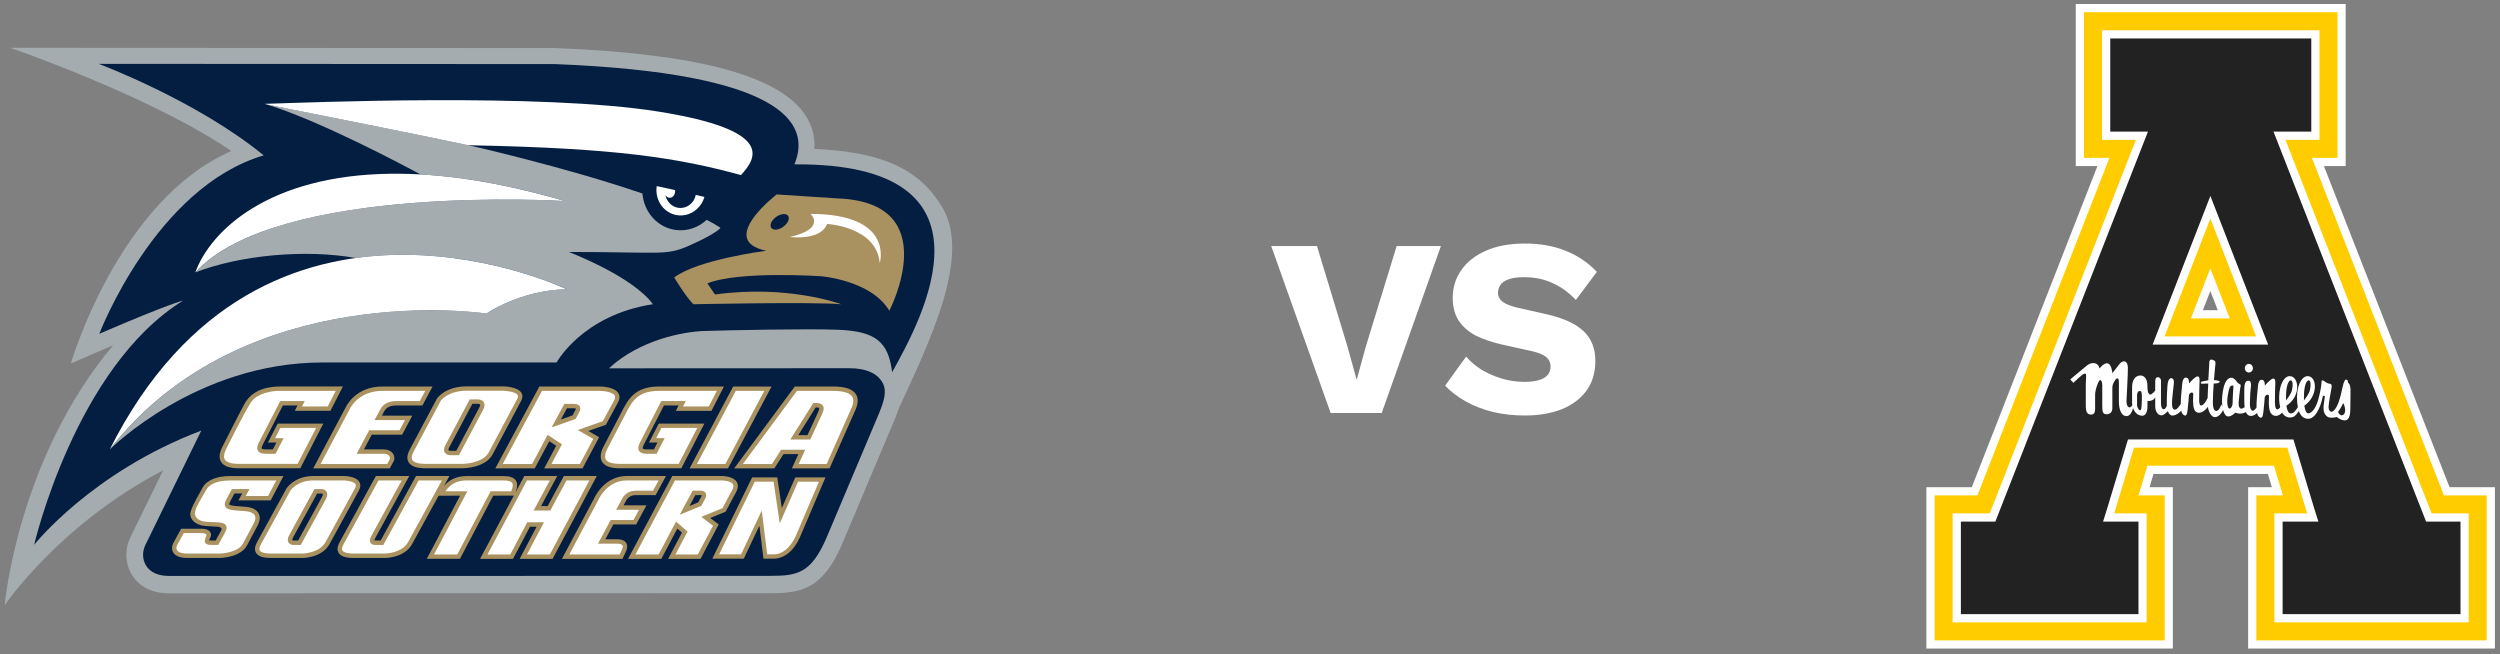 <svg width="489" height="128" viewBox="0 0 489 128" fill="none" xmlns="http://www.w3.org/2000/svg">
<rect x="0" y="0" width="489" height="128" fill="#808080" stroke="none"/>
<path d="M2.008 9.354C2.008 9.354 29.534 18.81 45.252 29.539C23.103 39.205 13.865 71.091 13.865 71.091C13.865 71.091 21.654 67.734 22.142 67.525C3.396 89.847 0.916 118.382 0.916 118.382C0.916 118.382 11.597 102.565 31.894 92.014C28.706 98.541 25.75 104.594 25.488 105.131L25.428 105.256C24.96 106.266 24.714 107.406 24.714 108.542C24.714 109.917 25.083 111.249 25.776 112.397C26.792 114.068 28.886 116.054 33.129 116.054L150.698 116.032C156.506 116.032 160.911 115.345 164.7 106.447C164.706 106.439 174.913 82.254 174.913 82.254C175.18 81.604 175.497 80.826 175.765 79.969C181.688 67.128 190.001 50.241 184.386 40.688C179.774 32.843 172.304 29.737 159.28 29.12C159.297 28.886 159.319 28.65 159.319 28.419C159.319 26.389 158.753 24.451 157.624 22.676C152.642 14.854 136.637 10.512 108.696 9.405H108.635L2.008 9.349L2.008 9.354Z" fill="#A5ACAF"/>
<path d="M19.302 12.486C19.302 12.486 38.429 19.631 51.579 30.391C30.355 36.661 19.423 65.293 19.423 65.293C33.293 59.315 35.821 58.789 35.821 58.789C14.74 71.804 6.677 106.571 6.677 106.571C6.677 106.571 17.885 92.36 39.368 84.226C35.026 93.107 28.407 106.662 28.407 106.662L28.381 106.722C28.151 107.221 27.985 107.86 27.985 108.542C27.985 109.21 28.144 109.924 28.548 110.594C29.381 111.967 30.922 112.659 33.13 112.659L150.7 112.637C155.916 112.637 158.681 112.187 161.713 105.074L171.922 80.891C172.914 78.473 173.5 76.547 172.692 74.976C171.739 73.117 169.542 72.007 166.037 72.021L119.111 72.043C125.124 66.477 133.625 64.886 137.656 64.746C142.385 64.585 157.895 64.268 163.825 64.497C171.266 64.781 173.756 66.818 174.503 72.8C180.285 62.428 197.106 31.841 155.384 32.148C158.846 23.894 152.685 14.284 108.575 12.535L19.303 12.488L19.302 12.486Z" fill="#041E42"/>
<path d="M138.232 42.997C136.621 44.497 134.432 45.292 132.149 44.98C128.579 44.495 125.945 41.465 125.662 37.858C110.578 32.677 91.824 28.447 91.607 28.397C91.588 28.397 91.572 28.397 91.562 28.397C84.245 26.796 58.185 21.62 52.791 20.543C52.158 20.416 51.802 20.307 51.802 20.307C62.333 23.466 79.162 32.453 82.22 34.108C90.346 34.559 99.73 36.154 110.507 39.316C110.507 39.316 103.179 38.869 93.088 39.085C75.15 39.492 48.419 42.075 38.229 53.276C47.104 49.843 59.901 48.724 69.584 50.466C91.662 47.394 110.852 56.562 110.852 56.562C101.782 56.738 95.181 61.32 95.181 61.32C95.181 61.32 47.787 54.146 21.488 87.906C21.488 87.906 38.378 70.901 63.045 70.901H108.864C108.864 70.901 113.905 61.625 127.708 59.504C123.721 54.021 111.261 49.286 111.261 49.286C129.728 49.286 130.217 50.099 135.019 47.947C140.467 45.503 140.918 44.549 140.918 44.549C140.134 44.033 139.233 43.516 138.234 42.998" fill="#A5ACAF"/>
<path d="M151.916 38.035C151.916 38.035 140.143 47.048 149.862 49.044C149.862 49.044 136.362 50.789 131.877 54.28C131.877 54.28 134.124 58.014 135.621 59.511C135.621 59.511 159.085 59.012 164.563 59.511C164.563 59.511 154.17 55.619 139.862 57.601L138.364 55.441C144.332 52.945 160.582 54.031 160.582 54.031C160.582 54.031 170.435 54.801 173.949 60.788C173.949 60.788 185.009 39.574 163.822 38.809L151.916 38.035ZM91.296 75.574C87.078 75.574 85.529 77.87 85.462 77.966L85.454 77.983L80.147 87.949C79.613 88.943 79.539 89.773 79.924 90.418C80.399 91.211 81.481 91.589 83.231 91.589H90.481C90.659 91.589 94.929 91.56 96.367 88.861L101.935 78.405C102.32 77.677 102.179 77.148 101.994 76.834H101.986C101.253 75.612 98.569 75.574 98.265 75.574H91.296ZM54.835 75.598L54.833 75.6C53.203 75.6 49.598 75.824 47.864 78.918C47.016 80.433 43.571 87.252 43.571 87.252C43.374 87.623 42.952 88.439 42.952 89.276C42.952 89.632 43.028 89.995 43.231 90.329C43.747 91.181 44.894 91.597 46.729 91.597H58.739L63.24 82.856H54.318L52.404 86.563H54.065C53.782 87.112 53.502 87.653 53.372 87.905H52C51.319 87.905 51.204 87.749 51.192 87.727C51.183 87.712 51.17 87.69 51.17 87.63C51.17 87.527 51.217 87.304 51.432 86.889C51.432 86.889 54.688 80.566 55.334 79.31H58.198L57.661 80.359H64.635L67.07 75.598H54.835ZM74.801 75.6C69.579 75.6 67.756 79.381 67.623 79.671C67.615 79.684 61.265 91.619 61.265 91.619H76.247L77.092 90.032L77.107 89.958C77.122 89.847 77.129 89.743 77.129 89.639C77.129 89.239 77.011 88.883 76.759 88.587C76.395 88.157 75.795 87.912 75.061 87.905H71.186C71.616 87.097 72.541 85.355 72.717 85.021H78.664L80.636 81.31H74.698C74.92 80.889 75.157 80.445 75.157 80.445C75.558 79.697 76.343 79.313 77.5 79.313H82.63L84.609 75.6H83.89H74.801ZM105.5 75.6L96.886 91.619H104.596C104.596 91.619 107.057 87.008 107.435 86.296C107.85 86.57 108.429 86.948 108.792 87.193C108.481 87.771 106.442 91.619 106.442 91.619H113.944L117.191 85.518C117.191 85.518 115.827 84.732 115.064 84.294C116.161 83.909 118.504 83.094 118.504 83.094L120.868 78.737C121.091 78.331 121.172 77.976 121.172 77.682C121.172 77.358 121.076 77.106 120.965 76.921C120.201 75.644 117.599 75.6 117.31 75.6H105.76H105.5ZM128.86 75.6C124.145 75.611 122.84 78.138 121.588 80.581C121.58 80.6 118.103 87.252 118.103 87.252C117.829 87.786 117.088 89.202 117.77 90.329C118.289 91.181 119.43 91.597 121.261 91.597H133.279L137.778 82.856H128.853L126.94 86.563H128.601C128.319 87.112 128.037 87.653 127.904 87.905H126.532C125.85 87.912 125.739 87.749 125.724 87.734C125.717 87.719 125.709 87.69 125.709 87.638C125.709 87.527 125.754 87.312 125.969 86.889C125.969 86.889 129.223 80.568 129.868 79.313H132.73C132.626 79.516 132.196 80.361 132.196 80.361H139.165L141.604 75.6H140.907H128.86ZM143.413 75.6L134.887 91.619H142.397L150.922 75.6H150.211H143.413ZM155.459 75.6L143.605 91.619H151.456L153.258 88.831H156.164C155.823 89.573 154.896 91.619 154.896 91.619H162.258L167.106 80.672L167.113 80.66C167.862 79.149 167.966 77.992 167.432 77.131C166.787 76.097 165.312 75.599 162.91 75.6H155.674H155.459ZM92.394 78.986H93.498C93.609 78.988 93.839 79.042 93.891 79.145C93.906 79.167 93.913 79.195 93.913 79.239C93.913 79.338 93.876 79.494 93.758 79.708C93.758 79.708 89.977 86.815 89.25 88.179H88.116C87.975 88.179 87.767 88.135 87.723 88.053C87.708 88.038 87.708 88.016 87.708 87.979C87.708 87.89 87.738 87.734 87.856 87.512C87.856 87.512 91.667 80.356 92.394 78.986ZM159.552 79.674C160.13 79.692 160.226 79.817 160.226 79.824C160.234 79.835 160.249 79.859 160.249 79.905C160.249 80.014 160.197 80.256 159.952 80.769C159.945 80.775 158.38 84.168 157.943 85.117H156.142C156.779 84.094 159.337 80.014 159.552 79.674ZM110.897 79.853H112.046C112.469 79.853 112.61 79.906 112.647 79.931C112.647 79.959 112.64 80.037 112.543 80.198H112.551C112.551 80.198 112.15 80.941 111.98 81.26C111.787 81.328 110.668 81.718 109.711 82.053C110.193 81.151 110.749 80.125 110.897 79.853ZM61.281 93.109C57.659 93.109 56.119 95.415 56.054 95.511L56.045 95.526L50.294 106.023C50.101 106.372 49.59 107.306 50.071 108.121C50.478 108.811 51.425 109.137 52.974 109.137H59.148C59.303 109.144 62.978 109.115 64.456 106.416L70.186 95.956C70.626 95.155 70.485 94.599 70.29 94.266C69.63 93.146 67.464 93.109 67.222 93.109H61.281ZM73.52 93.109L66.447 106.023C66.254 106.372 65.742 107.306 66.224 108.121C66.63 108.811 67.579 109.137 69.127 109.137H75.298C75.461 109.144 79.131 109.115 80.606 106.416L85.781 96.971C86.604 96.964 89.154 96.957 89.999 96.949C89.398 98.083 83.483 109.307 83.483 109.307H89.969C89.969 109.307 96.249 97.394 96.478 96.949C96.893 96.949 100 96.942 100.504 96.942L93.898 109.315H100.341C100.341 109.315 103.439 103.451 103.662 103.028H104.967C104.425 104.051 101.645 109.315 101.645 109.315H108.08L116.732 93.109H116.005H110.289C110.289 93.109 107.354 98.565 107.131 98.988H105.834C106.375 97.972 108.992 93.109 108.992 93.109H102.557L100.83 96.326C101.008 95.874 101.149 95.377 101.149 94.918C101.149 94.584 101.082 94.266 100.897 93.984C100.511 93.398 99.733 93.124 98.517 93.124H91.23C89.087 93.124 87.753 94.006 86.841 95.059L87.901 93.109H87.167H81.37C81.37 93.109 74.705 105.282 74.46 105.719H73.494C73.351 105.719 73.276 105.704 73.232 105.69C73.243 105.608 73.305 105.423 73.542 104.985L80.05 93.109H73.52ZM122.581 93.109C118.326 93.109 116.435 97.046 116.361 97.209L110.245 108.677L109.911 109.315H121.751L122.329 108.099C122.722 107.38 122.781 106.72 122.499 106.231C122.195 105.727 121.573 105.475 120.646 105.475H118.407C118.845 104.659 119.786 102.91 119.964 102.583H124.434L126.443 98.847H121.973C122.195 98.424 122.433 97.98 122.433 97.98C122.84 97.231 123.485 96.845 124.36 96.845H128.252L130.261 93.109H129.535H122.581ZM131.499 93.109L122.848 109.315H129.357C129.357 109.315 132.048 104.214 132.485 103.391C132.834 103.688 133.138 103.962 133.39 104.177C133.108 104.704 130.691 109.315 130.691 109.315H137.022L140.581 102.576C140.581 102.576 139.498 101.76 138.913 101.323C139.825 100.952 141.923 100.092 141.923 100.092L143.976 96.267C144.213 95.837 144.325 95.437 144.325 95.066C144.325 94.784 144.258 94.517 144.11 94.28C143.435 93.146 141.456 93.109 141.233 93.109H131.759H131.499ZM44.836 93.124C42.65 93.124 40.499 93.806 39.657 95.34C38.91 96.704 37.752 98.595 37.304 100.033C36.857 101.471 38.249 102.761 40.17 102.88C40.175 102.88 42.505 103.021 42.505 103.021C43.317 103.065 43.44 103.436 43.271 103.747C43.271 103.747 42.385 105.363 42.186 105.727H41.322C41.088 105.727 40.971 105.704 40.91 105.69C40.926 105.615 40.972 105.482 41.11 105.208C41.229 104.97 41.274 104.77 41.274 104.592C41.274 104.385 41.208 104.222 41.136 104.096C40.809 103.554 40.013 103.428 39.403 103.414H35.438L33.853 106.305C33.825 106.364 33.39 107.283 33.902 108.099C34.335 108.788 35.279 109.137 36.706 109.137H43C43.168 109.137 47.013 109.055 48.295 106.713C48.298 106.713 50.347 102.858 50.347 102.858C50.686 102.25 50.807 101.738 50.807 101.323C50.807 100.945 50.709 100.641 50.591 100.419C50.216 99.714 49.356 99.255 48.235 99.151C48.232 99.151 46.016 98.973 45.873 98.958C45.622 98.921 44.91 98.817 44.832 98.691C44.83 98.691 44.828 98.684 44.828 98.654C44.828 98.573 44.868 98.35 45.177 97.787C45.177 97.787 45.636 96.942 45.859 96.527H47.361C47.172 96.89 46.648 97.876 46.648 97.876H52.949L55.445 93.124H54.747H44.836ZM147.127 93.376L147.008 93.613L139.328 109.27H145.488C145.488 109.27 147.69 104.607 148.535 102.828C148.765 104.696 149.336 109.27 149.336 109.27H151.597H151.612C152.828 109.189 155.118 108.462 156.698 104.54L161.212 93.962L161.464 93.383H155.556C155.556 93.383 153.695 97.631 152.931 99.381C152.657 97.557 152.034 93.383 152.034 93.383L147.127 93.376ZM62.028 96.541H62.923C62.984 96.541 63.105 96.579 63.134 96.63C63.143 96.645 63.148 96.667 63.148 96.704C63.148 96.801 63.108 96.979 62.958 97.246L58.316 105.727H57.383C57.301 105.727 57.189 105.682 57.172 105.66C57.166 105.645 57.167 105.63 57.167 105.601C57.167 105.519 57.2 105.349 57.352 105.067C57.352 105.067 61.276 97.913 62.028 96.541ZM136.005 96.845H136.902C137.117 96.845 137.214 96.875 137.265 96.89C137.258 96.942 137.228 97.031 137.147 97.194C137.147 97.194 136.732 97.957 136.561 98.269C136.405 98.335 135.664 98.647 134.864 98.973C135.353 98.061 135.864 97.112 136.005 96.845Z" fill="#A99260"/>
<path d="M84.735 19.597C69.399 19.649 55.902 20.19 51.777 20.315C51.777 20.315 52.133 20.426 52.766 20.553C58.158 21.63 84.224 26.803 91.541 28.403C91.637 28.406 92.164 28.418 92.26 28.421C120.505 28.984 132.522 30.848 144.932 34.244C147.927 30.96 151.753 25.493 128.756 21.821C117.258 19.985 100.081 19.546 84.735 19.597ZM76.484 33.983C52.601 34.249 41.17 45.1 38.204 53.286C54.135 35.776 110.482 39.325 110.482 39.325C97.086 35.395 85.833 33.879 76.484 33.983ZM128.46 36.404C128.452 36.427 128.445 36.451 128.445 36.47C128.067 39.215 129.898 41.744 132.515 42.101C134.887 42.426 137.111 40.858 137.786 38.522C137.267 38.394 136.696 38.259 136.096 38.118C135.777 39.752 134.302 40.874 132.708 40.655C131.403 40.474 130.41 39.447 130.165 38.168C130.358 38.478 130.662 38.686 131.003 38.686C131.588 38.686 132.055 38.103 132.055 37.385C132.055 37.311 132.048 37.247 132.04 37.179C131.403 37.035 130.743 36.891 130.083 36.749C129.542 36.63 129.001 36.516 128.46 36.404ZM158.558 41.843C158.551 41.843 161.672 44.731 154.511 46.346C154.511 46.346 160.515 47.155 161.783 43.804C161.783 43.804 171.428 44.303 172.08 51.44C172.08 51.44 175.016 41.857 158.558 41.843ZM79.146 49.837C78.567 49.835 77.997 49.84 77.411 49.852C58.825 50.225 36.487 58.061 21.466 87.912C47.765 54.152 95.159 61.329 95.159 61.329C95.159 61.329 101.757 56.747 110.831 56.57C110.831 56.57 96.908 49.914 79.146 49.837ZM91.296 76.427C87.649 76.427 86.3 78.269 86.189 78.424C85.944 78.889 80.903 88.35 80.903 88.35C80.799 88.542 80.539 89.032 80.539 89.491C80.539 89.662 80.569 89.825 80.658 89.973C80.955 90.47 81.844 90.729 83.231 90.729H90.473C90.518 90.729 94.417 90.7 95.611 88.461L101.178 77.998C101.29 77.791 101.319 77.634 101.319 77.52C101.319 77.387 101.275 77.312 101.253 77.275C100.904 76.698 99.295 76.43 98.265 76.427H91.296ZM74.801 76.453C70.065 76.453 68.465 79.885 68.399 80.032L68.395 80.049L68.386 80.063H68.39C68.39 80.063 63.297 89.632 62.698 90.759H75.736C75.891 90.47 76.21 89.877 76.269 89.766C76.269 89.721 76.277 89.677 76.277 89.639C76.277 89.439 76.225 89.276 76.106 89.143C75.906 88.906 75.535 88.765 75.061 88.757H69.759L72.205 84.161H78.152C78.308 83.864 78.849 82.849 79.212 82.162H73.268L74.409 80.037C74.787 79.311 75.632 78.45 77.5 78.45H82.118C82.274 78.156 82.815 77.141 83.179 76.453H74.801ZM54.319 76.458C53.359 76.458 50.418 76.875 49.204 78.544C47.991 80.213 44.334 87.645 44.334 87.645C44.187 87.927 43.817 88.639 43.817 89.276C43.817 89.491 43.858 89.699 43.968 89.877C44.305 90.433 45.262 90.729 46.73 90.729H58.215C58.425 90.329 61.306 84.732 61.834 83.709H54.844C54.689 84.005 54.167 85.021 53.816 85.71H55.472L53.898 88.757H52C51.204 88.765 50.7 88.572 50.456 88.179C50.141 87.66 50.402 87.008 50.666 86.496L54.81 78.45H59.601C59.601 78.45 59.169 79.296 59.064 79.499H64.111C64.285 79.157 65.249 77.276 65.668 76.458H54.319ZM106.019 76.458C105.79 76.879 98.939 89.617 98.324 90.759H104.084C104.307 90.344 107.117 85.058 107.117 85.058L109.919 86.897L107.873 90.759H113.433C113.64 90.366 115.724 86.459 116.05 85.844C115.516 85.54 113.003 84.109 113.003 84.109C113.003 84.109 117.614 82.486 117.903 82.385C118.051 82.115 120.12 78.328 120.12 78.325C120.275 78.039 120.312 77.834 120.312 77.679C120.312 77.506 120.261 77.404 120.231 77.357C119.838 76.705 118.229 76.46 117.31 76.458H106.019ZM128.86 76.458C124.672 76.469 123.597 78.556 122.344 80.995L118.867 87.645C118.726 87.927 118.355 88.639 118.355 89.276C118.355 89.491 118.392 89.706 118.504 89.884C118.845 90.44 119.794 90.729 121.269 90.729H132.752C132.967 90.329 135.844 84.739 136.377 83.709H129.379C129.223 84.013 128.704 85.021 128.349 85.703H130.009L128.43 88.757H126.54C125.739 88.765 125.235 88.572 124.998 88.179C124.679 87.66 124.938 87.008 125.205 86.496L129.342 78.45H134.138C134.138 78.45 133.708 79.296 133.605 79.499H138.646C138.824 79.157 139.788 77.276 140.203 76.458H128.86ZM143.924 76.458C143.702 76.882 136.926 89.617 136.318 90.759H141.886C142.108 90.336 148.884 77.599 149.492 76.458H143.924ZM155.889 76.458C155.652 76.782 146.222 89.528 145.31 90.759H150.989C151.204 90.418 152.791 87.972 152.791 87.972H157.498C157.498 87.972 156.564 90.018 156.23 90.759H161.694C161.909 90.27 166.328 80.308 166.328 80.308L166.335 80.286C166.72 79.517 166.906 78.888 166.906 78.376C166.906 78.069 166.839 77.808 166.706 77.585C166.246 76.849 164.934 76.458 162.91 76.458H155.889ZM91.882 78.123H93.513H93.52H93.528C93.602 78.124 94.314 78.16 94.632 78.708C94.855 79.083 94.818 79.553 94.521 80.11L89.769 89.039H88.123C88.042 89.039 87.315 89.032 86.989 88.498C86.767 88.135 86.804 87.668 87.1 87.104L91.882 78.123ZM159.314 78.81C159.908 78.799 160.634 78.851 160.96 79.358C161.286 79.872 161.012 80.549 160.73 81.134L158.492 85.97H154.585L159.085 78.814L159.314 78.81ZM110.386 78.992H110.645H112.046C112.536 78.992 113.136 79.047 113.396 79.487C113.574 79.783 113.551 80.161 113.307 80.604L112.58 81.956L107.902 83.598L110.386 78.992ZM45.188 93.976C44.127 93.976 41.448 94.058 40.455 95.652C39.465 97.246 38.447 99.181 38.447 99.181L38.266 99.744C38.152 100.092 38.115 100.33 38.115 100.478C38.115 100.626 38.223 101.909 40.409 102.064C40.409 102.064 42.545 102.168 42.55 102.168C43.253 102.205 43.939 102.309 44.211 102.798C44.29 102.939 44.323 103.08 44.323 103.236C44.323 103.554 44.172 103.888 44.022 104.155L42.692 106.587H41.321C40.872 106.587 40.379 106.535 40.145 106.157C39.903 105.764 40.185 105.178 40.344 104.815C40.504 104.452 40.07 104.288 39.394 104.274H35.943C35.739 104.644 34.633 106.668 34.614 106.698C34.607 106.72 34.51 106.935 34.51 107.202C34.51 107.343 34.541 107.498 34.632 107.639C34.894 108.054 35.613 108.277 36.705 108.277H42.993C43.03 108.277 46.502 108.203 47.541 106.305C47.541 106.305 49.591 102.45 49.593 102.442C49.849 101.983 50.099 101.33 49.829 100.819C49.593 100.374 48.984 100.078 48.161 100.003L45.778 99.811H45.761C44.894 99.685 44.309 99.566 44.065 99.077C43.836 98.617 44.044 98.069 44.423 97.372L45.357 95.667H48.785C48.785 95.667 48.258 96.667 48.07 97.023H52.428L54.045 93.976H45.188ZM91.222 93.976C89.102 93.976 87.923 94.97 87.1 96.097C88.183 96.097 91.422 96.089 91.422 96.089C91.422 96.089 85.506 107.313 84.906 108.447H89.443L95.967 96.089H100C100.192 95.6 100.296 95.207 100.296 94.91C100.296 94.725 100.259 94.577 100.178 94.458C99.97 94.147 99.399 93.976 98.524 93.976H91.222ZM61.279 93.976C58.206 93.976 56.891 95.83 56.794 95.978C56.573 96.378 51.054 106.438 51.054 106.438C50.958 106.616 50.74 107.009 50.74 107.365C50.74 107.476 50.762 107.58 50.818 107.676C50.95 107.899 51.403 108.269 52.973 108.269H59.147C59.178 108.269 62.465 108.24 63.693 106.001L69.424 95.541C69.714 95.007 69.579 94.784 69.536 94.71C69.215 94.162 67.837 93.984 67.221 93.976H61.279ZM74.036 93.976C73.117 95.659 67.207 106.438 67.207 106.438C67.111 106.616 66.894 107.009 66.894 107.365C66.894 107.476 66.916 107.58 66.971 107.676C67.103 107.899 67.558 108.269 69.127 108.269H75.298C75.335 108.269 78.619 108.24 79.843 106.001C79.843 106.001 85.796 95.14 86.426 93.976H81.889C81.651 94.414 74.979 106.594 74.979 106.594H73.493C73.301 106.594 72.722 106.594 72.465 106.157C72.387 106.023 72.353 105.882 72.353 105.734C72.353 105.378 72.552 104.978 72.775 104.57C72.775 104.57 77.952 95.125 78.575 93.976H74.036ZM103.069 93.976C102.839 94.406 95.959 107.291 95.351 108.447H99.814L103.136 102.153H106.405C106.405 102.153 103.625 107.417 103.076 108.447H107.554C107.784 108.017 114.663 95.133 115.286 93.976H110.808C110.579 94.399 107.65 99.855 107.65 99.855H104.381C104.381 99.855 106.991 94.999 107.539 93.976H103.069ZM122.581 93.976C118.882 93.976 117.214 97.438 117.132 97.602H117.139C117.139 97.602 111.958 107.306 111.357 108.447H121.209C121.335 108.166 121.565 107.691 121.565 107.691V107.684C121.728 107.395 121.81 107.135 121.81 106.928C121.81 106.824 121.788 106.742 121.751 106.668C121.625 106.453 121.232 106.342 120.653 106.342H116.962L119.445 101.716H123.915C124.078 101.419 124.62 100.404 124.99 99.714H120.52L121.677 97.564C122.233 96.527 123.167 95.978 124.368 95.978H127.733C127.889 95.689 128.438 94.673 128.816 93.976H122.581ZM132.018 93.976C131.796 94.406 124.909 107.291 124.293 108.447H128.83C129.06 108.017 132.233 102.013 132.233 102.013L134.479 103.97C134.479 103.97 132.626 107.491 132.122 108.447H136.496C136.711 108.04 139.172 103.391 139.469 102.828C139.039 102.502 137.178 101.101 137.178 101.101C137.178 101.101 141.04 99.514 141.307 99.403C141.441 99.151 143.212 95.852 143.212 95.852C143.472 95.37 143.524 94.985 143.368 94.718C143.012 94.117 141.671 93.984 141.233 93.976H132.018ZM147.638 94.214C147.423 94.644 141.189 107.343 140.655 108.433H144.955C145.162 107.988 149.002 99.87 149.002 99.87C149.002 99.87 149.981 107.773 150.063 108.433H151.567C152.59 108.358 154.503 107.713 155.919 104.214C155.919 104.214 159.744 95.259 160.189 94.221C159.285 94.221 156.52 94.214 156.097 94.214C155.889 94.681 152.524 102.376 152.524 102.376C152.524 102.376 151.404 94.859 151.308 94.214H147.638ZM61.502 95.659H62.93H62.934H62.938H62.947C63.015 95.667 63.603 95.696 63.885 96.193C64.102 96.571 64.046 97.068 63.717 97.668L58.826 106.594H57.385C57.318 106.594 56.718 106.594 56.425 106.105C56.202 105.741 56.254 105.245 56.584 104.644L61.502 95.659ZM135.481 95.978H135.741H136.897C137.134 95.978 137.757 95.978 138.024 96.43C138.291 96.882 138.002 97.424 137.905 97.602L137.179 98.951L132.946 100.693L135.481 95.978Z" fill="white"/>
<path d="M153.081 41.886C153.3 41.855 153.512 41.861 153.696 41.912C154.434 42.119 154.491 42.946 153.834 43.766C153.175 44.584 152.05 45.083 151.317 44.876C150.581 44.67 150.514 43.84 151.175 43.022C151.669 42.408 152.422 41.978 153.081 41.886Z" fill="#041E42"/>
<path d="M281.841 48.131L270.266 80.778H260.274L248.649 48.131H257.603L263.588 67.868L265.369 74.299L267.1 67.967L273.184 48.131H281.841ZM298.25 47.637C301.284 47.637 303.955 48.115 306.263 49.071C308.605 49.995 310.633 51.363 312.347 53.177L308.242 58.667C306.824 57.184 305.29 56.079 303.642 55.353C302.026 54.595 300.179 54.216 298.101 54.216C296.881 54.216 295.892 54.347 295.134 54.611C294.375 54.875 293.831 55.238 293.501 55.7C293.171 56.161 293.007 56.689 293.007 57.282C293.007 57.975 293.32 58.569 293.946 59.063C294.606 59.525 295.661 59.921 297.112 60.25L302.603 61.487C305.868 62.245 308.258 63.35 309.775 64.801C311.292 66.252 312.051 68.181 312.051 70.589C312.051 72.897 311.457 74.859 310.27 76.475C309.083 78.058 307.45 79.261 305.373 80.086C303.295 80.877 300.921 81.273 298.25 81.273C296.073 81.273 293.996 81.042 292.017 80.581C290.039 80.086 288.258 79.393 286.675 78.503C285.092 77.613 283.757 76.59 282.668 75.436L286.774 69.748C287.598 70.704 288.604 71.561 289.791 72.32C291.011 73.045 292.331 73.622 293.749 74.051C295.2 74.48 296.667 74.694 298.151 74.694C299.305 74.694 300.261 74.579 301.02 74.348C301.811 74.117 302.388 73.771 302.751 73.309C303.114 72.847 303.295 72.303 303.295 71.677C303.295 70.984 303.048 70.407 302.553 69.945C302.059 69.451 301.119 69.039 299.734 68.709L293.699 67.373C291.852 66.945 290.204 66.384 288.753 65.692C287.335 64.966 286.213 64.01 285.389 62.822C284.564 61.602 284.152 60.085 284.152 58.272C284.152 56.227 284.713 54.413 285.834 52.831C286.955 51.215 288.571 49.945 290.682 49.022C292.792 48.098 295.315 47.637 298.25 47.637Z" fill="white"/>
<g clip-path="url(#clip0_1_19)">
<path d="M433.798 60.671H430.885L432.341 56.92L433.798 60.671ZM479.131 95.292C477.457 91.014 474.679 83.915 471.503 75.798C464.341 57.488 458.218 41.836 454.558 32.485H458.814V0.784H406.019V32.485H410.257C406.846 41.202 401.304 55.367 394.849 71.867C391.043 81.597 387.622 90.346 385.687 95.291H376.803V126.857H425.013V95.291H420.449C420.6 94.781 420.761 94.247 420.932 93.681C421.029 93.354 421.127 93.023 421.226 92.695H443.588C443.689 93.023 443.788 93.356 443.887 93.683C444.057 94.249 444.216 94.785 444.369 95.291H439.737V126.857H488.005V95.291L479.131 95.292Z" fill="white"/>
<path d="M436.142 62.279H428.541L432.342 52.498L436.142 62.279ZM478.037 96.9C476.425 92.787 473.446 85.166 469.994 76.349C462.454 57.065 455.782 40.018 452.209 30.884H457.211V2.389H407.623V30.884H412.607C409.334 39.255 403.424 54.354 396.442 72.204C392.347 82.68 388.643 92.132 386.782 96.899H378.41V125.257H423.412V96.899H418.294C418.612 95.845 418.976 94.629 419.396 93.228C419.605 92.521 419.826 91.787 420.035 91.095H444.786C444.993 91.787 445.212 92.521 445.424 93.226C445.844 94.629 446.21 95.843 446.526 96.899H441.342V125.257H486.404V96.899H478.04L478.037 96.9Z" fill="#FFCC00"/>
<path d="M432.345 42.752L441.303 65.805H423.388L432.346 42.752H432.345ZM475.63 100.425C474.452 97.43 470.826 88.156 466.734 77.695C459.091 58.152 449.868 34.579 447.039 27.357H453.684V5.921H411.154V27.357H417.779C415.157 34.05 407.031 54.82 399.72 73.514C394.823 86.028 390.489 97.104 389.19 100.425H381.937V121.73H419.882V100.425H413.541C414.055 98.742 414.859 96.07 416.013 92.212C416.54 90.451 417.081 88.649 417.408 87.566H447.407C447.742 88.665 448.276 90.46 448.803 92.21C449.958 96.07 450.764 98.742 451.275 100.425H444.869V121.73H482.874V100.425H475.627L475.63 100.425Z" fill="white"/>
<path d="M481.275 120.121H446.48V102.03H453.473C453.155 101.236 448.744 86.325 448.595 85.957H416.235C416.086 86.326 411.677 101.236 411.357 102.03H418.285V120.121H383.548V102.03H390.291C390.448 101.637 419.798 26.597 420.139 25.745H412.766V7.518H452.088V25.745H444.696C445.039 26.599 474.386 101.637 474.543 102.03H481.277V120.121H481.275ZM421.047 67.407H443.651L432.351 38.322L421.05 67.408L421.047 67.407Z" fill="#222222"/>
<path d="M458.345 78.843C458.345 78.843 457.714 80.104 457.322 80.576C457.322 80.576 457.713 81.522 458.304 81.167C458.897 80.811 458.779 79.668 458.345 78.843ZM450.649 78.312C450.899 78.012 451.631 77.084 451.815 76.311C452.04 75.377 451.978 74.606 451.695 74.424C451.412 74.24 450.761 74.809 450.659 77.061C450.639 77.506 450.638 77.922 450.649 78.312ZM447.141 78.312C447.391 78.012 448.123 77.084 448.309 76.311C448.532 75.377 448.47 74.606 448.189 74.424C447.902 74.24 447.253 74.809 447.152 77.061C447.131 77.506 447.129 77.922 447.141 78.312ZM436.868 75.472C436.258 75.201 436.008 75.704 435.738 77.444C435.469 79.186 435.845 79.991 436.149 79.918C436.455 79.848 436.723 79.327 436.707 78.682C436.69 78.037 436.868 75.472 436.868 75.472ZM418.738 76.53C418.444 76.386 418.008 76.53 418.008 77.382V79.294C418.008 79.751 418.792 81.084 418.887 79.509C419.009 77.502 418.98 76.654 418.738 76.53ZM459.763 76.28C459.763 76.911 459.724 79.079 459.724 80.104C459.724 81.13 459.488 82.231 458.659 82.231C457.834 82.231 457.084 81.56 457.084 81.56C457.084 81.56 455.784 81.954 455.152 81.444C454.523 80.931 454.366 80.179 454.562 78.843L454.757 77.502L454.366 77.384C454.366 77.384 453.812 80.811 452.127 81.758C451.716 81.989 450.335 82.242 449.665 80.404C449.428 80.743 449.093 81.185 448.814 81.405C448.479 81.671 447.162 82.052 446.385 80.714C445.347 81.81 444.333 81.324 444.026 80.52C443.687 79.629 443.789 78.393 443.816 77.607C443.843 76.816 443.003 77.316 442.976 77.736C442.95 78.157 442.871 79.232 442.714 80.627C442.606 81.57 442.398 81.863 442.003 81.626C441.757 81.479 441.583 81.239 441.478 80.778C441.186 81.062 440.721 81.396 440.188 81.353C439.744 81.32 439.471 81.02 439.295 80.607C438.172 81.216 437.226 80.706 437.226 80.706C437.226 80.706 436.025 81.985 435.324 81.212C435.151 81.02 434.975 80.685 434.843 80.202C434.681 80.524 434.317 81.157 433.78 81.444C433.046 81.839 432.492 81.469 432.046 80.365C431.965 80.16 431.909 79.887 431.87 79.575C430.741 81.092 429.54 80.972 429.208 80.104C428.867 79.209 428.972 77.973 428.999 77.184C429.024 76.4 428.184 76.896 428.156 77.316C428.131 77.736 428.052 78.817 427.895 80.208C427.788 81.148 427.581 81.444 427.186 81.206C426.934 81.059 426.76 80.809 426.655 80.338C426.322 80.685 425.692 81.233 425.009 81.285C424.544 81.318 424.214 80.937 424.023 80.425C423.676 80.797 423.168 81.252 422.779 81.243C421.898 81.21 421.562 80.175 421.562 79.538V77.773C421.421 77.955 421.194 78.2 420.956 78.294C420.691 78.393 420.408 78.475 420.044 78.413V79.445C420.044 81.026 419.406 81.665 418.312 81.148C417.715 80.867 417.396 80.332 417.223 79.823C417.097 80.323 416.735 81.392 415.943 81.392C414.91 81.392 414.455 80.084 414.455 78.504V74.643C414.455 74.129 414.182 73.643 413.725 74.343C413.268 75.042 413.176 75.402 413.176 75.923V79.84C413.176 80.54 412.752 81.026 412.053 81.026C411.354 81.026 411.203 80.632 411.203 79.445V75.255C411.203 74.707 410.865 73.796 410.443 74.767C410.017 75.741 409.804 76.563 409.804 77.26V79.964C409.804 80.421 409.744 81.092 409.045 81.092C408.345 81.092 407.981 80.753 407.981 79.354V75.373C407.981 73.947 408.165 73.217 407.921 73.095C407.677 72.977 407.251 73.25 405.55 74.891L404.942 74.221C404.942 74.221 407.375 72.156 408.254 71.454C409.136 70.755 410.472 70.848 410.654 72.094C410.654 72.094 411.358 71.139 412.022 71.061C413.056 70.941 413.176 73.004 413.176 73.004C413.176 73.004 413.897 72.072 414.484 71.303C415.274 70.269 416.214 70.546 416.214 71.941C416.214 73.341 416.003 77.138 415.943 78.353C415.887 79.459 416.508 80.208 417.08 79.259C417.047 79.056 417.035 78.877 417.035 78.748V75.801C417.035 73.397 418.608 73.266 419.164 73.552C419.922 73.947 420.044 74.8 420.044 75.768C420.044 77.109 420.512 77.334 420.863 77.076C421.161 76.859 421.4 76.599 421.562 76.402V74.494C421.562 73.672 422.2 73.672 422.475 73.948C422.779 74.254 422.688 74.556 422.688 75.1V78.748C422.688 79.993 423.083 80.146 423.387 79.993C423.562 79.904 423.724 79.62 423.833 79.389C423.792 78.32 423.883 75.451 424.054 74.736C424.24 73.977 424.668 73.849 424.964 74.062C425.297 74.306 425.208 74.825 425.179 75.282C425.148 75.743 424.997 76.592 424.875 78.079C424.753 79.569 424.949 80.212 425.514 80.115C425.853 80.057 426.339 79.356 426.554 79.023C426.56 77.818 426.742 76.131 426.845 75.085C426.977 73.744 427.519 73.767 427.868 73.953C428.209 74.141 428.184 75.003 428.184 75.003C428.184 75.003 428.867 74.165 429.472 73.769C430.076 73.378 430.26 73.824 430.235 74.48C430.208 75.135 430.156 76.952 430.156 78.157C430.156 79.368 430.444 79.499 430.917 79.157C431.328 78.86 431.717 78.052 431.812 77.843C431.833 76.84 431.909 75.78 431.932 75.017C431.502 75.023 431.085 75.036 430.837 75.056C430.26 75.112 430.444 74.61 430.865 74.585C431.223 74.562 431.55 74.428 431.949 74.389C431.992 73.066 432.124 71.883 432.124 71.038C432.124 70.12 432.66 70.306 432.992 70.463C433.439 70.672 433.387 70.906 433.28 71.724C433.234 72.088 433.139 73.142 433.048 74.362C433.398 74.35 433.505 74.362 433.912 74.48C434.541 74.664 433.912 75.003 433.412 75.003C433.311 75.003 433.166 75.003 433.003 75.006C432.91 76.331 432.833 77.743 432.833 78.659C432.833 80.604 433.544 80.577 433.939 80.154C434.334 79.736 434.489 79.079 434.489 79.079L434.708 79.531C434.596 78.746 434.59 77.721 434.805 76.437C435.252 73.766 436.366 73.801 436.707 73.927C437.048 74.052 437.37 74.446 437.55 74.717C437.73 74.984 438.162 75.182 438.162 75.182C438.375 75.273 438.268 75.472 438.177 75.99C438.088 76.511 437.98 77.679 437.891 78.593C437.802 79.51 438.104 79.974 438.429 79.938C438.631 79.916 438.884 79.765 439.051 79.649C438.958 78.828 438.985 77.355 438.985 76.133C438.985 74.752 439.363 74.391 439.919 74.486C440.262 74.535 440.368 75.075 440.277 75.67C440.188 76.259 440.116 77.284 440.078 78.826C440.045 80.368 440.601 80.459 440.87 80.263C441.062 80.122 441.269 79.866 441.374 79.728V79.711C441.347 78.5 441.552 76.629 441.662 75.507C441.794 74.165 442.338 74.188 442.687 74.376C443.03 74.56 443.003 75.426 443.003 75.426C443.003 75.426 443.687 74.585 444.289 74.188C444.893 73.797 445.078 74.244 445.05 74.899C445.027 75.56 444.971 77.373 444.971 78.578C444.971 79.787 445.221 80.323 445.692 79.984C445.798 79.905 445.901 79.796 446 79.668C445.879 79.159 445.802 78.535 445.802 77.752C445.802 74.951 447.05 73.062 448.39 73.694C449.711 74.316 449.913 77.609 447.222 79.356C447.342 80.23 447.592 80.794 448.003 80.856C448.593 80.939 449.045 80.335 449.459 79.62C449.357 79.109 449.295 78.5 449.295 77.752C449.295 74.951 450.558 73.063 451.898 73.694C453.217 74.316 453.274 77.553 450.728 79.356C450.85 80.23 451.096 80.856 451.511 80.856C452.001 80.856 452.908 80.143 453.46 78.134C454.01 76.123 454.089 74.98 454.089 74.665C454.089 74.349 454.326 74.31 454.68 74.585C455.035 74.858 455.43 75.056 455.703 75.056C455.982 75.056 456.177 75.296 456.021 76.042C455.864 76.794 455.507 78.766 455.47 79.552C455.43 80.341 456.021 81.168 456.886 79.829C457.754 78.487 458.109 75.887 458.384 75.019C458.659 74.153 458.897 74.153 459.134 74.349C459.37 74.546 459.134 74.783 459.37 74.938C459.608 75.097 459.763 75.65 459.763 76.28ZM439.091 72.02C439.091 71.554 439.445 71.176 439.883 71.176C440.319 71.176 440.671 71.554 440.671 72.02C440.671 72.485 440.319 72.865 439.883 72.865C439.445 72.865 439.091 72.485 439.091 72.02Z" fill="white"/>
</g>
<defs>
<clipPath id="clip0_1_19">
<rect width="112.685" height="127.557" fill="white" transform="translate(375.885)"/>
</clipPath>
</defs>
</svg>
